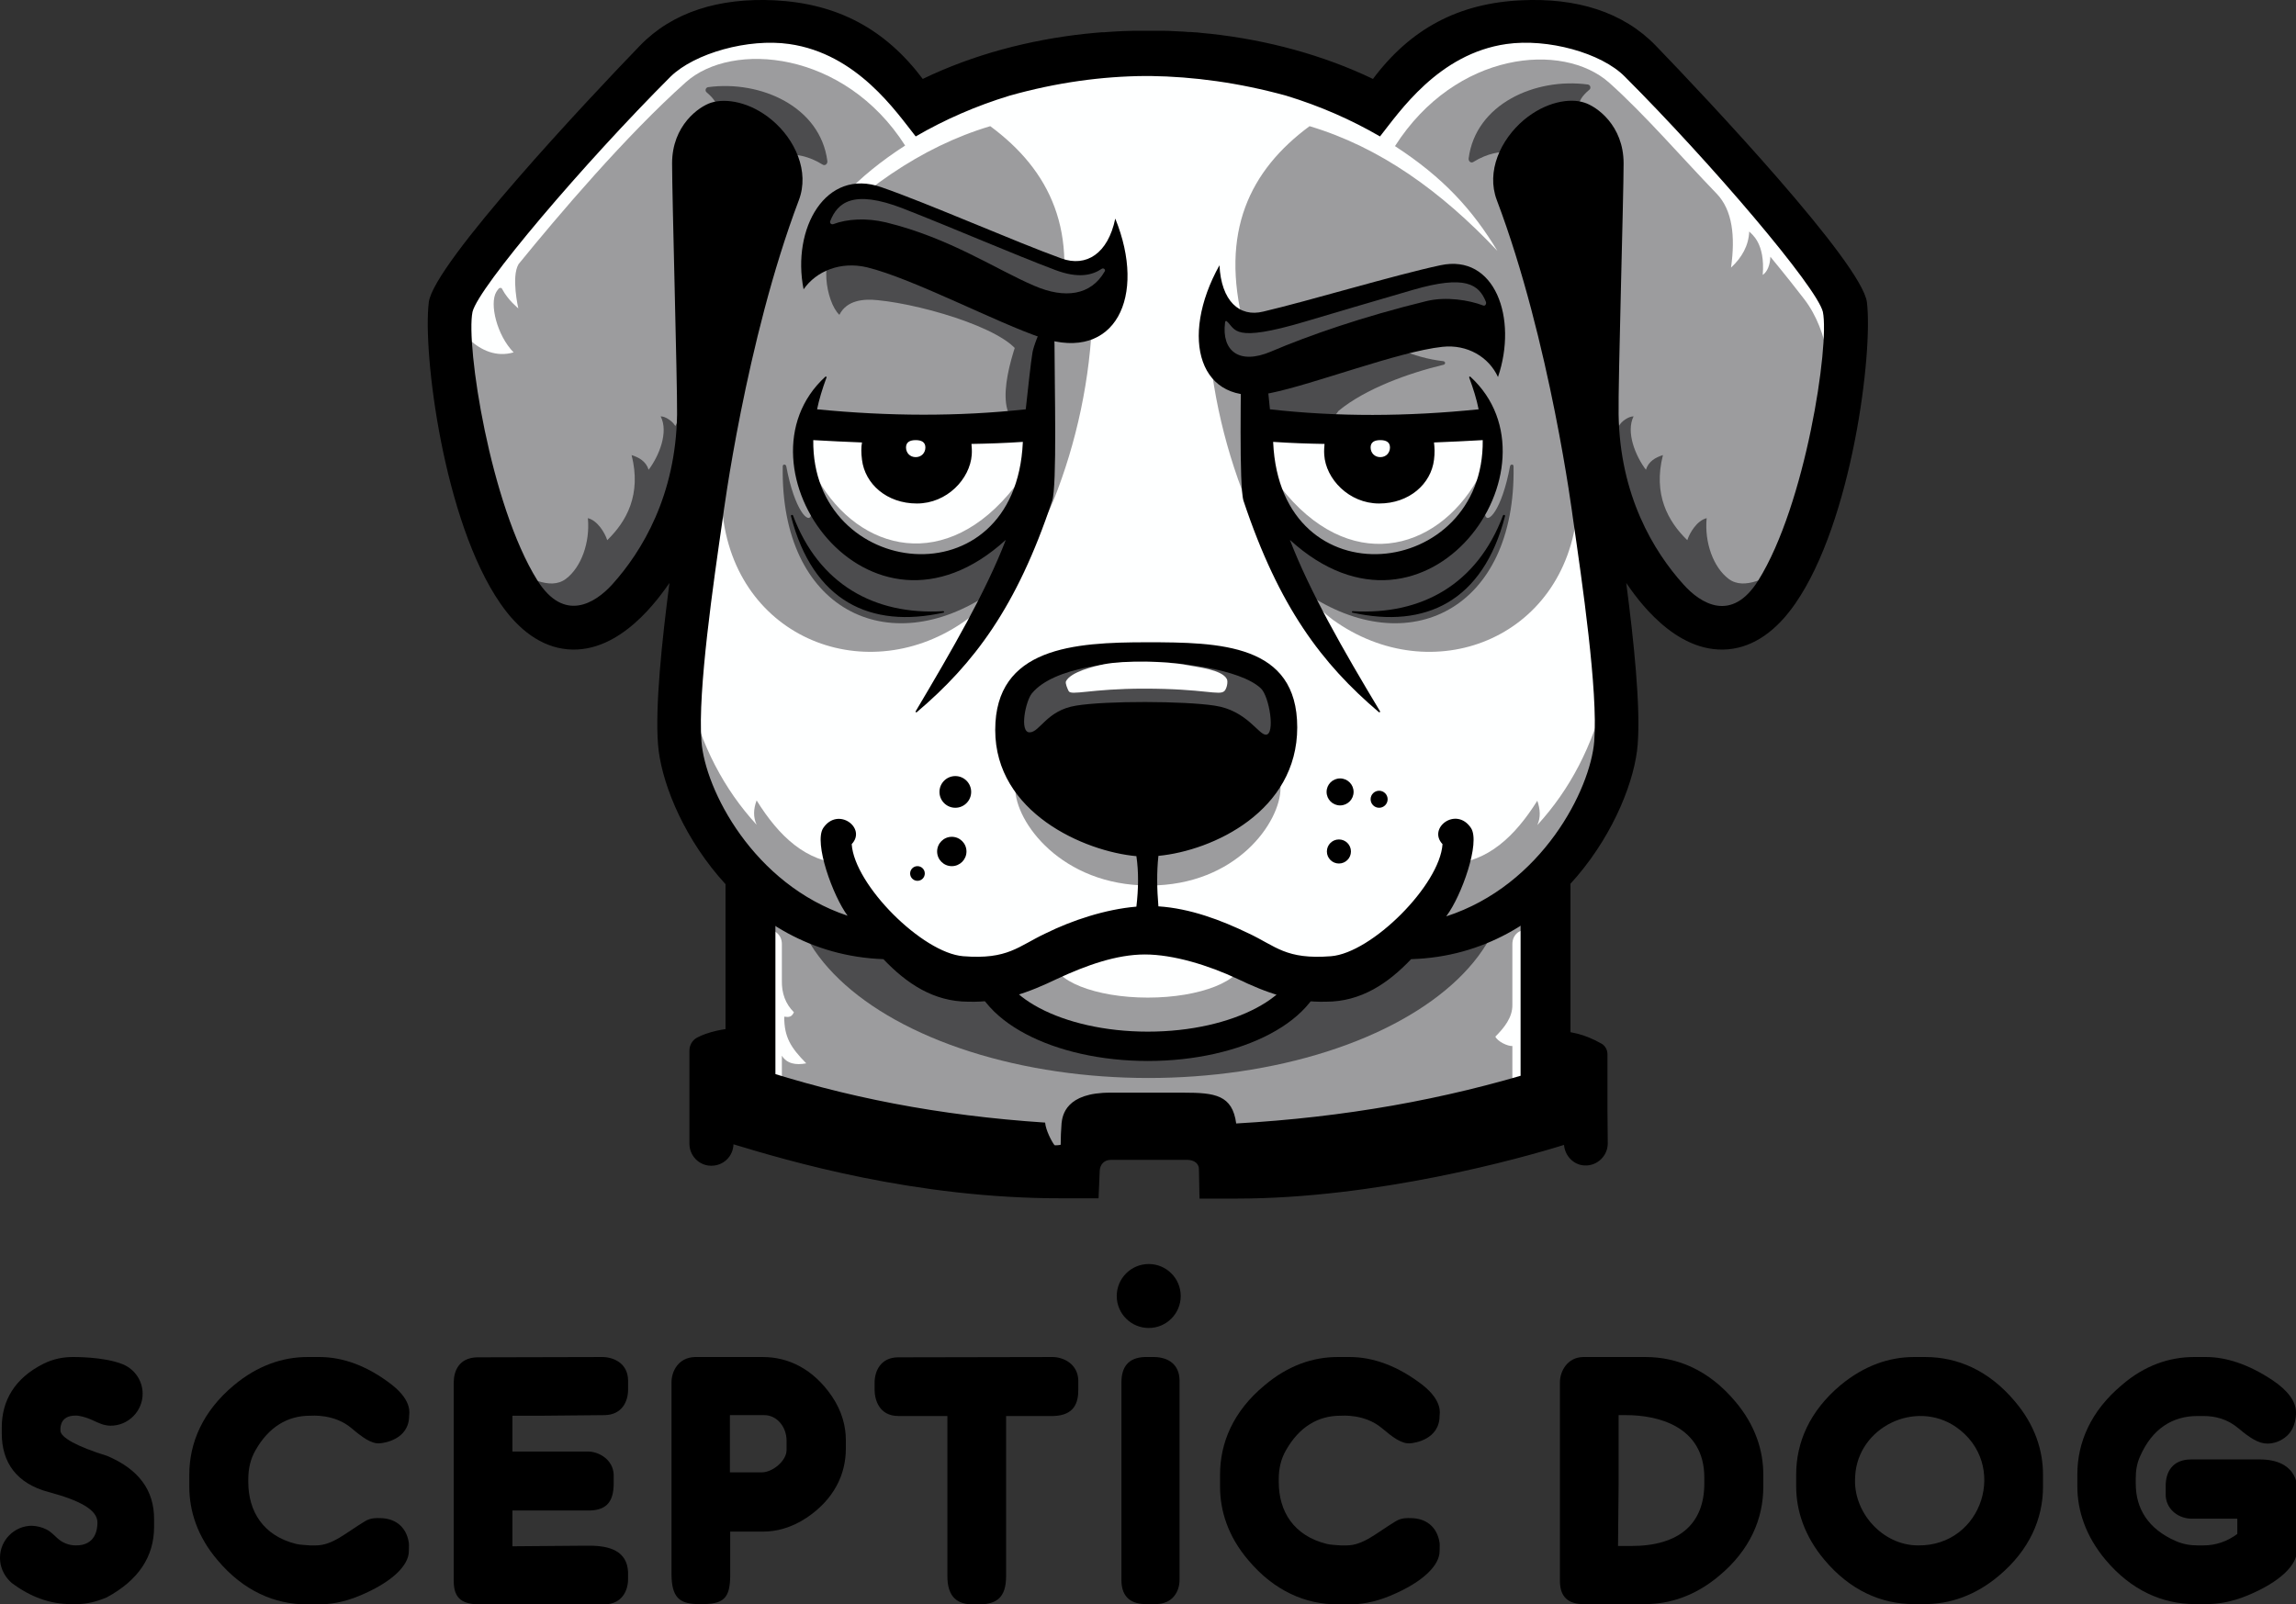 <?xml version="1.0" encoding="utf-8"?>
<!-- Generator: Adobe Illustrator 28.0.0, SVG Export Plug-In . SVG Version: 6.00 Build 0)  -->
<svg version="1.1" id="Layer_14" xmlns="http://www.w3.org/2000/svg" xmlns:xlink="http://www.w3.org/1999/xlink" x="0px" y="0px"
	 viewBox="0 0 782.3 546.7" style="enable-background:new 0 0 782.3 546.7;" xml:space="preserve">
<rect x="0" y="0" width="782.3" height="546.7" fill="#333333" stroke="none"/>
<style type="text/css">
	.st0{fill:#9C9C9E;}
	.st1{fill:#4C4C4E;}
	.st2{fill:#FEFFFF;}
	.st3{fill:#9C9C9E;stroke:#000000;stroke-width:10;stroke-miterlimit:10;}
</style>
<g id="txt">
	<g id="sceptic">
		<path d="M36.5,496.2c-10.6-3.3-15.7-6.3-15.9-8.5c0-0.2-0.6-4.7,4.2-5.2c0.4,0,1.3-0.1,1.8,0c2,0.3,3.8,1,5.1,1.6
			c1.9,0.9,3.8,1.8,6,1.8c6,0,10.9-4.9,10.9-10.9c0-4.5-2.8-8.4-6.7-10c-6.5-2.7-17.2-2.5-17.2-2.5c-3.1,0-6.5,0.6-9.9,2.3
			C5,469.7,0.6,477.4,0.6,486.5v2c0,10,5.1,17.1,15.9,20c10.5,2.8,16.7,6,16.7,10.4c0,1.9-0.4,7.9-7.4,7.8c-2.3,0-4.6-0.9-6.3-2.5
			c-1.1-1-2.2-2.2-3.6-2.9c-1.5-0.8-3.3-1.2-5-1.3c-6,0-10.9,4.9-10.9,10.9c0,4.4,2.4,7.2,4,8.6c6.4,4.8,13.1,7.2,20,7.2h2.3
			c3.2,0,6.6-0.8,10.1-2.3c10.7-5.8,16.1-13.8,16.1-24v-2.5C52.6,507.9,47.2,500.7,36.5,496.2L36.5,496.2z"/>
		<path d="M104.7,462.5h4.2c7.9,0,16.4,3,24.8,9.6c6.9,5.5,5.7,9.8,5.7,10.4c0,8.2-8.7,9.3-9.9,9.4c-2.9,0.3-6-2-9.8-5.2
			c-5.8-4.9-13.5-4.2-14.1-4.2c-7.6,0-14,3.8-18.5,11.7c-1.8,3.1-2.5,6.4-2.5,9.9v1c0,9.9,5,18.3,16.3,21.1c1.2,0.3,3.5,0.4,4.7,0.5
			c0.5,0,1.5,0,2,0c5.7,0,10.1-4.2,16.7-8.2c2.1-1.3,4.1-1.1,5.1-1.1c4.9,0,9,2.6,9.9,8.4c0.1,0.7,0,2.2,0,2.9
			c0,4.6-5.3,10.4-16.9,15.2c-5.5,2.3-10.2,2.9-13.7,2.9h-4.2c-10.8,0-21.5-4.5-30.4-15.1c-6.9-8.1-9.6-16.8-9.6-25v-4.1
			c0-10.9,4.6-21.6,15.1-30.4C87.8,465.3,96.5,462.5,104.7,462.5L104.7,462.5z"/>
		<path d="M205.2,462.5c3.7,0,8.7,2,8.8,7.9v3.3c0,3.7-1.9,8.5-8,8.6l-21.3,0.2h-10.1v12.2h25.7c3.7,0,8.6,2.7,8.8,7.9v3.3
			c-0.1,5.5-2.1,8.7-8,8.9h-26.5v12.2l24.7-0.2h1.5c6.8,0,12.8,1.7,13.2,8.9c0,0.6,0,2.5,0,2.5c0,3.7-1.9,8.5-8,8.6h-42.8
			c-5.2-0.1-8.6-1.6-8.6-7.9v-67.7c0-3.7,1.6-8.4,7.9-8.6L205.2,462.5L205.2,462.5z"/>
		<path d="M259.9,462.5c8.7,0,17.1,4,23.5,13.3c3.6,5.3,4.8,10.5,4.8,15v2.9c0,8.8-4,17.3-13.4,23.6c-5.3,3.5-10.4,4.7-14.8,4.7
			h-11.2v13.8c0.1,8-1.4,10.8-8.9,10.9h-2.5c-5.7-0.2-8.6-2.1-8.6-10.3v-65.3c0-3.7,2.3-8.4,7.9-8.6L259.9,462.5L259.9,462.5z
			 M248.7,482.3v19.5h10.9c3.6,0,8.4-3.9,8.4-7.6V491c0-4.7-3.3-8.7-7.6-8.7H248.7L248.7,482.3z"/>
		<path d="M358.6,462.5c3.7,0,8.6,2.3,8.8,7.9v3.3c0,4.3-1.3,8.7-8.5,8.9l-16.1,0v54.6c0,7.3-3.3,9.4-8.6,9.6h-2.8
			c-5,0-8.7-2.3-8.6-9.9v-54.3h-16.7c-6.7,0-8.1-5.8-8.1-8.9v-2.5c0-3.7,1.9-8.5,7.9-8.6L358.6,462.5L358.6,462.5z"/>
		<path d="M393.3,462.5c4.9,0.1,8.5,2.6,8.6,7.9v67.7c0.1,4.5-2.5,8.5-7.9,8.6h-3.3c-5.1,0.1-8.5-2.2-8.6-7.9v-67.7
			c0-5,2.2-8.4,7.9-8.6L393.3,462.5L393.3,462.5z"/>
		<circle cx="391.4" cy="441.7" r="10.9"/>
		<path d="M455.7,462.5h4.2c7.9,0,16.4,3,24.9,9.6c6.9,5.5,5.7,9.8,5.7,10.4c0,8.2-8.7,9.3-9.9,9.4c-3,0.3-6-2-9.8-5.2
			c-5.9-4.9-13.5-4.2-14.1-4.2c-7.6,0-14,3.8-18.5,11.7c-1.8,3.1-2.5,6.4-2.5,9.9v1c0,9.9,5,18.3,16.4,21.1c1.1,0.3,3.5,0.4,4.7,0.5
			c0.5,0,1.5,0,2,0c5.7,0,10.1-4.2,16.7-8.2c2.1-1.3,4.1-1.1,5.1-1.1c4.9,0,9,2.6,9.9,8.4c0.1,0.7,0,2.2,0,2.9
			c0,4.6-5.3,10.4-16.9,15.2c-5.5,2.3-10.2,2.9-13.7,2.9h-4.2c-10.8,0-21.5-4.5-30.4-15.1c-6.9-8.1-9.6-16.8-9.6-25v-4.1
			c0-10.9,4.5-21.6,15.1-30.4C438.9,465.3,447.5,462.5,455.7,462.5L455.7,462.5z"/>
	</g>
	<g id="dog">
		<path d="M560.7,462.5c10.9,0,21.6,4.5,30.5,15.1c6.9,8.1,9.6,16.8,9.6,25v4.1c0,10.9-4.5,21.6-15.1,30.4
			c-8.2,6.9-16.9,9.6-25.1,9.6h-21.5c-4.7-0.1-7.6-2.4-7.6-7.9v-67.7c0-3.7,2.5-8.5,7.9-8.6L560.7,462.5L560.7,462.5z M551.5,482.3
			v23.6l-0.2,21c1.6,0,3,0,4.5,0c16.5,0,24.9-7.7,24.9-21.3v-2c0-17.7-16.2-21.3-26.6-21.3L551.5,482.3L551.5,482.3z"/>
		<path d="M652.1,462.5h3.9c10.9,0,21.6,4.5,30.5,15.1c6.9,8.1,9.6,16.8,9.6,25v4.1c0,10.9-4.6,21.6-15.1,30.4
			c-8.1,6.8-16.8,9.6-25.1,9.6h-3.9c-10.9,0-21.6-4.6-30.4-15.1c-6.8-8.1-9.6-16.8-9.6-25v-4.1c0-10.9,4.6-21.6,15.1-30.4
			C635.3,465.3,643.9,462.5,652.1,462.5z M632.1,503.3c-0.9,12,9.3,23.4,21.4,23.4c22.1,0.3,31-27.9,12.9-40.4
			c-13.8-9.4-33.4,0.1-34.3,16.8L632.1,503.3L632.1,503.3z"/>
		<path d="M747.5,462.5h4.2c6.8,0,14.5,2.5,22.6,7.9c5.4,3.6,8,7.4,8,10.9c0,0,0.3,4.9-3,8c-2.3,2.1-4.8,2.7-6.8,2.7
			c-3,0-6-2-9.8-5.2s-7.9-4.2-12-4.2h-2c-8.4,0-15.4,4.3-19.5,13.7c-1.2,2.6-1.5,5.2-1.5,7.4v2c0,8.4,4.2,15.4,13.6,19.5
			c2.7,1.2,5.3,1.5,7.5,1.5h2c4.1,0,8-1.3,11.5-3.9v-5.2h-15.8c-4.9-0.2-8.5-3.7-8.6-8v-3.2c0-4.6,2.2-9,8.7-9h23.3
			c12.7,0,12.7,9,12.7,9c0,5.5,0,22.2,0,22.2c0,4.6-5.3,10.4-16.9,15.2c-5.6,2.3-10.3,2.9-13.7,2.9h-4.2c-10.9,0-21.6-4.6-30.4-15.1
			c-6.8-8.1-9.6-16.8-9.6-25v-4.1c0-10.9,4.6-21.6,15.1-30.4C730.7,465.3,739.3,462.5,747.5,462.5L747.5,462.5z"/>
	</g>
</g>
<g id="neck">
	<path class="st0" d="M526.2,292.7c-0.1-33.2-67.7-66.4-134.8-66.4s-134.9,31.5-134.8,66.4c0,11-0.9,78.8-0.9,78.8
		c29.4,6.6,57.9,18.2,87.9,20.2c3.6,2.5,18.2,8.9,18.2,8.9s8-1.7,9.1-6.9c52.4,1.4,104.2-6.2,156.1-21.4
		C526.9,372.4,526.2,303.3,526.2,292.7L526.2,292.7z"/>
	<ellipse class="st1" cx="391.3" cy="300.2" rx="121.6" ry="67.2"/>
	<path class="st2" d="M266.4,370.7h-5.8V311l0.8,5.8c2.5,0,5,1.7,5,5v12.3c-0.1,4.4,1.2,8,4.1,10.9c-0.8,1.7-1.7,1.7-3.3,1.5
		c0,7,2.2,10.5,7.5,15.9c-3.6,0.7-6.6,0.1-8.3-2.6V370.7L266.4,370.7z"/>
	<path class="st2" d="M515.3,372.7l5.8-2V311l-0.8,5.8c-2.5,0-5,1.7-5,5v20.6c0.1,4.4-2.9,8-5.8,10.9c0.8,1.7,4.2,3.3,5.8,3.2
		c0,7,0,3.3,0,3.3V372.7L515.3,372.7z"/>
	<path d="M255.7,375.1c-4.7,0-8.5-3.8-8.5-8.5v-64.7c-0.1-24,13.4-44.6,39-59.5c54.4-31.6,154.2-31.6,209.2,0.1
		c26,15,39.7,35.6,39.7,59.8v63.9c0,4.7-3.8,8.5-8.5,8.5s-8.5-3.8-8.5-8.5v-63.9c0-18-10.5-33.2-31.2-45.1
		c-49.7-28.6-143.1-28.7-192.2-0.1c-20.3,11.8-30.6,26.9-30.5,44.8v64.8C264.2,371.3,260.4,375.1,255.7,375.1L255.7,375.1z"/>
	<path d="M547.7,378.5v-19.2c0-1.5-0.8-3-2.2-3.7c-5.5-3.1-10.8-4.4-16-4.1c-3.8,1.3-3,8.6-4.6,13.1
		c-32.8,10.2-66.9,16.2-103.7,18.3c-1.3-9.7-7.2-10.5-17.9-10.5c0,0-21.7,0-24.8,0c-15.4-0.1-16.5,7.8-16.8,10.4
		c-0.2,2.3-0.3,5.3-0.3,7.3c0,0.2-2,0.3-2.1,0.2c-0.9-1.1-3-5.1-3.2-7.7c-36.2-2.4-68.1-8.6-99.4-18.9c-2.7-4.6-2.3-13.2-6.6-13.2
		c-3.1,0-9.1,1.2-12.7,3.2c-1.6,0.9-2.5,2.6-2.5,4.4c0,2.4,0,5.4,0,8.4h0c0,4.3,0,8.3,0,11.9c0,0,0,0,0,0.1l0,0c0,0.3,0,0.5,0,0.8
		c0,3.7,0,7.2,0,10.5c0,4.1,3.3,7.5,7.4,7.5h0.1c4.1,0,7.4-3.2,7.5-7.3c18.5,5.6,61.8,18.5,112,18.4h12.4l0.4-9.4
		c0.1-2,1.4-3.7,3.8-3.7c3.4,0,26,0,26,0c2.5,0,4.1,1.4,4,3.3l0.2,9.9h12.6c47.6,0,96.6-13.6,111.6-18.3c0.3,3.7,3.2,6.8,6.9,7
		c4.3,0.3,8-3.2,8-7.5L547.7,378.5L547.7,378.5L547.7,378.5z"/>
</g>
<g id="jaw">
	<ellipse class="st3" cx="391.1" cy="327.1" rx="55.6" ry="29.5"/>
	<ellipse class="st2" cx="391.1" cy="327.1" rx="32.4" ry="12.9"/>
</g>
<g id="head">
	<g id="fill">
		<polygon points="230.5,42.1 240.4,116.9 545.8,121.2 547.5,43.6 		"/>
		<polygon id="fill-2" class="st2" points="314.3,33 286.9,8.9 241.3,6.5 193.2,50.4 155,97.7 160,154.1 179.1,202.3 198.1,211.4 
			223.9,191.5 239.6,145.9 238.8,76.2 239.6,42.1 253.7,39.7 264.5,52.9 256.2,94.1 238.8,172.4 231.3,247.9 247.9,286.1 
			277.8,310.1 308.5,320.1 334.2,331.7 362.4,322.7 392.3,313.7 439.6,329.2 466.1,327.6 487.7,318.4 529.2,296 551.6,257.9 
			551.6,207.5 527.1,96.9 516.8,51.3 539,38.3 547.5,53.8 546.6,144.2 558.2,186.5 582.3,208.1 601.4,206.4 618.5,169.1 
			631.3,111.8 627.1,93.6 557.4,12.3 513.2,6.5 476.1,24.7 470.3,33 422.2,16.4 374.9,16.4 		"/>
		<path class="st0" d="M614.7,101.9c-2.3-3-6.3-8.1-11.5-14.4c-0.1,2.8-1,5.1-2.6,6.2c0.9-10.9-3.8-13.9-4.6-14.8
			c-0.2,4.8-2.5,8.9-6.2,12.3c1.5-10.6,0.5-19.6-4.9-25.2c-11.7-12.1-24.5-27-36.6-37.8c-15.8-14.1-52.3-10.8-73,21.6
			c16.6,10.8,26.4,21.7,34.9,35.7C491,65.1,470,50.1,446.2,43c-20.3,15-30.7,36-22.4,68c-4.1,0.8-8.3,0-12.5-4.2
			c0.5,22,5.4,44.2,13.3,63.9c5,12.4,19.1,32.9,29.5,40.5c33.6,24.2,79.2,6.8,83.3-37.1l11.6-8.3l11.6,27.4l16.6,14.9l22.4,3.3
			l12.5-16.6l10.8-56.4C624.4,129.3,623.4,113.2,614.7,101.9L614.7,101.9z M505.1,169.9l-5,9.1l-12.5,9.1l-14.1,5l-15.8-3.3
			l-16.6-9.1l-9.1-15.8l-0.8-20.7l37.3,0.8l39,0.8l1.7,11.6L505.1,169.9L505.1,169.9z M542.5,130.9l-10-22.4l-14.1-53.1l13.3-10.8
			l11.9,0.8l2.2,24.1L542.5,130.9L542.5,130.9z"/>
		<path class="st0" d="M359.8,111c8.3-32-2.1-53-22.4-68c-23.8,7.1-44.7,22.1-63.9,42.3c8.4-13.9,18.2-24.9,34.9-35.7
			c-20.7-32.4-58.9-35.7-74.7-21.6c-20.4,18.2-43.5,45.4-57,62c-2.6,4.3-0.1,15.1-0.1,15.1s-3.6-2.9-5.5-6.6
			c-0.2-0.5-0.9-0.5-1.2-0.1c-0.3,0.4-0.6,0.7-0.8,1.1c-2.4,4,0.2,14.8,5.9,20.6c-5.9,1.7-11-0.7-14.9-4.2c-1.9,7.7-1.8,17.1-1,22.4
			l12.4,56.4l12.4,16.6l22.4-3.3l16.6-14.9l11.6-27.4l11.6,8.3c4.1,44,49.8,61.4,83.3,37.2c10.4-7.5,24.5-28,29.5-40.5
			c7.9-19.7,12.7-41.9,13.3-63.9C368.1,111,363.9,111.8,359.8,111L359.8,111z M251.1,108.5l-10,22.4l-3.3-61.4l2.2-24.1l11.9-0.8
			l13.3,10.8L251.1,108.5L251.1,108.5z M351.5,164.9l-9.1,15.8l-16.6,9.1l-15.8,3.3l-14.1-5l-12.5-9.1l-5-9.1l-4.1-12.4l1.7-11.6
			l39-0.8l37.3-0.8L351.5,164.9L351.5,164.9z"/>
		<path class="st1" d="M547.5,107.7l1.9,59.5l17.4,32.6l23,13.3l19.1-19.9c-6.6,3.3-14.4,8.2-19.9,4.1c-5.2-3.9-8.3-12.4-7.5-20.7
			c-3.3,0.8-5.8,5-6.6,7.5c-6.6-6.4-11.7-15.6-8.3-29c-2.5,0.8-4.9,2.1-5.8,5c-3.5-4.6-6.9-12.8-4.2-18.2c-1.7,0-4.2,1.7-5,3.3
			C548.9,141.2,549.1,121.8,547.5,107.7L547.5,107.7z"/>
		<path class="st1" d="M234.3,107.7l-1.9,59.5L215,199.8l-23,13.3l-19.1-19.9c6.6,3.3,14.4,8.2,19.9,4.1c5.2-3.9,8.3-12.4,7.5-20.7
			c3.3,0.8,5.8,5,6.6,7.5c6.6-6.4,11.7-15.6,8.3-29c2.5,0.8,4.9,2.1,5.8,5c3.5-4.6,6.9-12.8,4.1-18.2c1.7,0,4.1,1.7,5,3.3
			C232.9,141.2,232.7,121.8,234.3,107.7L234.3,107.7z"/>
		<path class="st1" d="M241.3,29.7c17.8-2.4,38.2,6.6,40.6,25.2c0.1,1-0.8,1.7-1.6,1.2c-4.8-3-9.6-3.7-11.6-3.2
			c-5.7-10.1-14-15.3-24.6-15.9c0.4-1.4-0.7-3.3-3.3-5.5C240.1,31,240.4,29.8,241.3,29.7z"/>
		<path class="st1" d="M541,28.8c-17.8-2.4-38.2,6.6-40.6,25.2c-0.1,1,0.8,1.7,1.6,1.2c4.8-3,9.6-3.7,11.6-3.2
			c5.7-10.1,14-15.3,24.6-15.9c-0.4-1.4,0.7-3.3,3.3-5.5C542.2,30.1,541.9,28.9,541,28.8z"/>
		<path class="st1" d="M445,202.1c34.8,23.6,71.6,5.7,70.7-43.2c0-0.7-1-0.8-1.2,0c-2.8,15.1-7.8,20.1-8.5,16.5
			c-23,21-46.5,19-70.7,2.7L445,202.1L445,202.1z"/>
		<path class="st1" d="M337.4,202.1c-34.8,23.6-71.6,5.7-70.7-43.2c0-0.7,1-0.8,1.2,0c2.8,15.1,7.8,20.1,8.5,16.5
			c23,21,46.5,19,70.7,2.7L337.4,202.1L337.4,202.1z"/>
		<path class="st0" d="M436.3,268.6c0,11.5-14.9,33.2-44.8,33.2s-45.6-21.7-45.6-33.2s27.3-8.3,45.6-8.3S436.3,257.2,436.3,268.6z"
			/>
		<path class="st0" d="M233,246.2c6.3,56.5,38.5,66.7,70.5,77.2l-15.8-29c-13.1-0.6-22.3-9.4-29.9-21.6c-1.1,2.9-1.2,5.7,0,8.3
			c-11.2-12.2-18.9-27.1-23.2-44.8L233,246.2L233,246.2z"/>
		<path class="st0" d="M547,236.4c-4.3,17.7-12,32.6-23.2,44.8c1.2-2.6,1-5.4,0-8.3c-7.6,12.1-16.8,20.9-29.9,21.6l-15.8,29
			c32-10.5,64.2-20.7,70.5-77.2L547,236.4L547,236.4z"/>
		<path class="st1" d="M429.6,123.4l-0.8,22.4l23.2-0.3l4.1-5.5c9.1-7.5,23.7-12.8,35.8-15.7c0.7-0.2,0.6-1.1-0.1-1.2
			c-10.3-1.2-20.2-5.6-25-11.3L429.6,123.4L429.6,123.4z"/>
		<path class="st1" d="M355,110.7l0.6,36l-8.1-1.7c-9.1-4.3-3.6-22.7,1.5-35.4C350.3,106.5,354.9,107.3,355,110.7L355,110.7z"/>
		<path class="st0" d="M278.6,163.3l3.3,18.2l30.7,13.3l29.9-14.1l3.3-14.9C322.6,195.6,292.8,188.2,278.6,163.3L278.6,163.3z"/>
		<path class="st0" d="M503.4,163.4l-3.3,18.2l-30.7,13.3l-29.9-14.1l-3.3-14.9C459.4,195.8,489.2,188.3,503.4,163.4L503.4,163.4z"
			/>
	</g>
	<g id="outlines">
		<path id="outline" d="M636.1,103c-1.7-13.3-54.8-69.7-71.9-87.4C553,4,537.1-0.8,518.3,0.1c-21.4,1-37.7,9.7-50.5,26.8
			c-17.1-8.2-36.2-13.3-55.5-15.4c0,0-0.1,0-0.1,0c-1-0.1-2-0.2-3-0.3c-0.8-0.1-1.6-0.2-2.4-0.2c-0.7-0.1-1.4-0.1-2-0.1
			c-1.1-0.1-2.2-0.2-3.2-0.2c-0.6,0-1.3-0.1-2-0.1c-1.1-0.1-2.2-0.1-3.3-0.1c-0.8,0-1.6,0-2.3,0c-1,0-1.9,0-2.9,0c-1,0-1.9,0-2.9,0
			c-0.8,0-1.6,0-2.3,0c-1.1,0-2.2,0.1-3.3,0.1c-0.6,0-1.3,0.1-2,0.1c-1.1,0.1-2.2,0.1-3.2,0.2c-0.7,0.1-1.4,0.1-2,0.1
			c-0.8,0.1-1.6,0.1-2.4,0.2c-1,0.1-2,0.2-3,0.3c0,0-0.1,0-0.1,0c-19.3,2.1-38.3,7.1-55.5,15.4c-12.8-17-29-25.7-50.5-26.8
			C245.1-0.8,229.2,4,218,15.6c-17.1,17.7-70.2,74.2-71.9,87.4c-2.1,17.2,5,74.7,24.4,102.7c6.2,9,13.9,14.8,22.9,15.6
			c18.2,1.6,31.4-18,34.7-22.6c-2.6,19.9-4.9,42-3.9,55c1.8,23.6,27.2,71.4,76.8,73.2c7.8,8.2,17,14.5,29,14.5
			c11.4,0.3,20.4-3.1,30.2-7.8c9.9-4.6,20.2-8.3,29.9-8.3s21.7,3.7,31.5,8.3c9.8,4.7,18.9,8.1,30.2,7.8c12,0,21.2-6.3,29-14.5
			c49.8-1.5,75.4-49.6,77.2-73.2c1-13-1.3-35.1-3.9-55c3.2,4.6,16.4,24.2,34.7,22.6c9-0.8,16.7-6.6,22.9-15.6
			C631.1,177.7,638.2,120.1,636.1,103L636.1,103z M599.1,197.8c-9.1,14.6-19.7,7.9-25.5,1.4c-10.2-11.3-21.7-30.4-22.1-58
			c-0.2-10.7,1.7-74.1,1.7-85.5c0-13-9.2-19.4-13.3-20.7c-5-1.7-13.3-0.3-20.7,5.9c-7.9,6.7-12.9,17.5-9.2,27.3
			c18.2,48.1,25.9,108.2,25.9,108.2c3.2,22.1,8.6,59.1,7.3,76.2c-1.3,16.5-17.8,49.1-50.4,59.7c0-0.1,0.1-0.1,0.1-0.2
			c5-6.6,11.6-24.9,8.3-29.9c-5-7.5-14.9,0-9.7,5.5c-0.9,13.9-24.1,37.1-38,38.2c-15.4,1.2-18.7-3.4-28.1-7.8
			c-9.3-4.5-19.9-8.5-30.7-9.2c-0.5-5.9-0.6-11.7,0-17.2c18.7-1.8,47.3-15.3,47.3-43.8s-26.4-29-51.2-29s-51.7,1.7-51.7,29.9
			s30.4,41.4,48.1,43c0.8,5.4,0.7,11.2,0,17.2c-10.6,0.9-22,4.7-30.9,9.1c-9.4,4.4-12.8,9-28.1,7.8c-13.9-1.1-37.1-24.3-38-38.2
			c5.2-5.5-4.7-12.9-9.7-5.5c-3.3,5,3.3,23.2,8.3,29.9c0,0,0,0,0,0c-32.1-10.7-48.6-43-49.8-59.5c-1.3-17.2,4.1-54.1,7.3-76.2
			c0,0,7.7-60.1,25.9-108.2c3.7-9.8-1.3-20.7-9.2-27.3c-7.4-6.2-15.7-7.5-20.7-5.9c-4.1,1.3-13.3,7.7-13.3,20.7
			c0,11.4,1.8,74.7,1.7,85.5c-0.4,27.6-11.9,46.7-22.1,58c-5.8,6.4-16.4,13.1-25.5-1.4c-16.1-25.8-24.4-80.2-22.1-91.5
			c2-8.4,38.1-50.8,67.5-80.2C236.7,18.1,255,13,268.9,15c23.2,3.3,36.5,23.2,43.1,31.5c9.8-5.7,20.5-10.4,32-13.9
			c16-4.5,31.5-6.6,46.3-6.7c0.3,0,0.5,0,0.8,0s0.5,0,0.8,0c14.8,0.2,30.3,2.3,46.3,6.7c11.5,3.5,22.2,8.2,32,13.9
			c6.6-8.3,19.9-28.2,43.1-31.5c14-2,32.3,3,40.3,11.1c29.4,29.4,65.5,71.8,67.5,80.2C623.4,117.6,615.2,172,599.1,197.8
			L599.1,197.8z M538.2,55.7c0,11.3-1.4,44.7-1.5,46.9c-1.5-5.2-9-29.3-12-40.6c-1-3.8,1.5-7.5,4.1-9.8c3.8-3.2,7.4-2.9,7.7-2.8
			C537.3,49.9,538.2,51.9,538.2,55.7L538.2,55.7z M244.1,55.7c0-3.8,0.9-5.8,1.7-6.2c0.3-0.1,3.9-0.5,7.7,2.8c2.7,2.2,5.2,6,4.1,9.8
			c-3.1,11.3-10.6,35.4-12,40.6C245.5,100.4,244.1,67,244.1,55.7L244.1,55.7z"/>
		<path id="right_eyebrow" d="M415.5,90.4c-13.8,24.8-7,48.4,17.2,43.6c14.9-3,43.8-14.2,58.8-15.8c8.5-0.9,15.8,3.5,18.9,10.3
			c6.8-20-1-42.1-19.6-38.1c-15.5,3.3-45,12.2-60.4,15.8C422.3,108.2,416.1,102.6,415.5,90.4L415.5,90.4z"/>
		<path d="M500.6,128.7c1.4,3.8,2.5,7.3,3.2,10.8c-24.4,2.5-48.1,2.6-71.1,0c-0.7-7.4-1.7-15.8-2.3-19.4c-0.6-3.5-7.5-21.6-7.5-2.5
			c0,13.3-0.8,48.1,0.8,53.1c12.1,36.3,26.8,55.6,46.1,72c0.2,0.2,0.6-0.1,0.4-0.3c-12.4-20.6-24-40.9-30.7-58.4
			c46.9,42.8,94.6-25.3,61.5-55.6C500.8,128.2,500.5,128.4,500.6,128.7L500.6,128.7z M433.8,150.8c0-0.1,0-0.2,0-0.2
			c5.9,0.4,11.7,0.6,17.5,0.7c-0.1,1.1-0.2,2.3-0.1,3.7c0.5,8.2,8.4,16.6,18.7,16.6s17.7-6.7,18.7-14.9c0.3-2.3,0.2-4.2,0-5.9
			c5.6-0.2,11.1-0.5,16.6-0.8C505.8,197.6,436.3,205.6,433.8,150.8L433.8,150.8z"/>
		<path d="M460.8,208.8c24.9,5.5,44.5-3.8,52-32.9c0.1-0.4-0.5-0.6-0.7-0.2c-8.8,23.4-27.7,34-51.2,32.6
			C460.6,208.3,460.5,208.7,460.8,208.8L460.8,208.8z"/>
		<path d="M281.2,128.4c-33.1,30.3,14.6,98.4,61.5,55.6c-6.7,17.5-18.4,37.7-30.7,58.4c-0.2,0.3,0.2,0.5,0.4,0.3
			c19.3-16.4,34-35.6,46.1-72c1.7-5,0.8-39.8,0.8-53.1c0-19.1-6.9-1-7.5,2.5c-0.6,3.6-1.5,12.1-2.3,19.4c-23,2.5-46.7,2.4-71.1,0
			c0.7-3.4,1.8-7,3.2-10.8C281.8,128.5,281.4,128.2,281.2,128.4L281.2,128.4z M277.1,150c5.5,0.3,11.1,0.6,16.6,0.8
			c-0.3,1.6-0.3,3.6,0,5.9c1,8.2,8.4,14.9,18.7,14.9c10.3,0,18.1-8.4,18.7-16.6c0.1-1.4,0-2.6-0.1-3.7c5.8-0.1,11.7-0.3,17.5-0.7
			c0,0.1,0,0.2,0,0.2C346,205.6,276.5,197.6,277.1,150L277.1,150z"/>
		<path d="M321.5,208.8c-24.9,5.5-44.5-3.8-52-32.9c-0.1-0.4,0.5-0.6,0.7-0.2c8.8,23.4,27.7,34,51.2,32.6
			C321.7,208.3,321.8,208.7,321.5,208.8L321.5,208.8z"/>
	</g>
	<g id="details">
		<path class="st2" d="M473.6,152.5c0,1.8-1.3,3.3-3.3,3.3s-3.3-1.5-3.3-3.3s1.3-2.5,3.3-2.5S473.6,150.7,473.6,152.5z"/>
		<path class="st2" d="M308.7,152.5c0,1.8,1.3,3.3,3.3,3.3s3.3-1.5,3.3-3.3S314,150,312,150S308.7,150.7,308.7,152.5z"/>
		<path class="st1" d="M431.3,250.4c3.3,0,1.2-13.1-1.7-15.8c-7.1-6.7-29-9.1-39-9.1s-31.5,1.7-39,10.8c-2.2,2.7-4.3,13.3-0.8,13.3
			s5.8-7.5,15.8-9.1c10.2-1.7,37-1.6,47.3,0C424.7,242.1,428.8,250.4,431.3,250.4L431.3,250.4z"/>
		<path class="st2" d="M364.1,235.5c0.8,1.7,7.5-0.8,25.7-0.8c20.7,0,25.7,2.5,27.4,0.8c0.8-0.8,1.3-3.2,0.8-4.1
			c-1.7-3.2-9.9-4-13.4-4.7c-7-1.4-21.5-1.7-28.5-0.3c-3.5,0.7-11.3,2.6-12.9,5.8C362.9,232.9,363.7,234.7,364.1,235.5L364.1,235.5z
			"/>
		<circle cx="325.5" cy="269.9" r="5.4"/>
		<circle cx="324.3" cy="290.2" r="5"/>
		<circle cx="312.6" cy="297.7" r="2.5"/>
		<circle cx="456.6" cy="269.9" r="4.6"/>
		<circle cx="456.2" cy="290.2" r="4.1"/>
		<circle cx="469.9" cy="272.4" r="2.9"/>
		<path id="left_eyebrow" class="st1" d="M418,109.5c-0.3-0.3-0.6,0-0.6,0.5c-1.2,9.5,4.7,14.5,15.7,9.8c12.9-5.5,31.3-11.9,53-17.2
			c6.7-1.6,14.5-0.3,19.2,1.5c0.7,0.3,1.2-0.4,1-1.2c-2.4-6-7-9.3-24.9-4.1c-19.6,5.7-22.5,6.6-36.7,10.8
			C419.8,117,421.1,112.2,418,109.5L418,109.5z"/>
	</g>
</g>
<g id="eyebrow">
	<path class="st1" d="M355,97.2l-68.8-13.6c-7.5,3-4.8,19.4-0.2,23.7c2.5-5,8.2-5.5,13-5c16.7,1.6,48,11.2,48.9,20.2
		c1-0.4,1.9-0.8,3.1-1.4L355,97.2L355,97.2z"/>
	<path id="left_eyebrow-2" d="M380,74.5c10.8,26.6,0,48.9-24.9,40.7c-15.3-5.1-44.1-20.3-59.7-24.1c-8.9-2.1-17.2,1.2-21.6,7.5
		c-4.1-20.7,7.5-41.5,26.5-34.8c15.9,5.5,45.6,18.6,61.4,24.3C370.1,91.1,377.5,86.5,380,74.5L380,74.5z"/>
	<path id="left_eyebrow-3" class="st1" d="M375.4,91.6c0.6-0.4,1.4,0.3,1,0.9c-4.7,8.2-13.6,9.4-24,4.9
		c-12.9-5.5-28.8-16.3-50.5-21.6c-6.7-1.6-13.3-1.2-18,0.6c-0.7,0.2-1.3-0.4-1-1.1c2.4-6,7.5-11,24.9-4.2
		c16.9,6.6,37.6,15.6,51.7,20.9C367.4,95,372.2,93.8,375.4,91.6L375.4,91.6z"/>
</g>
</svg>

